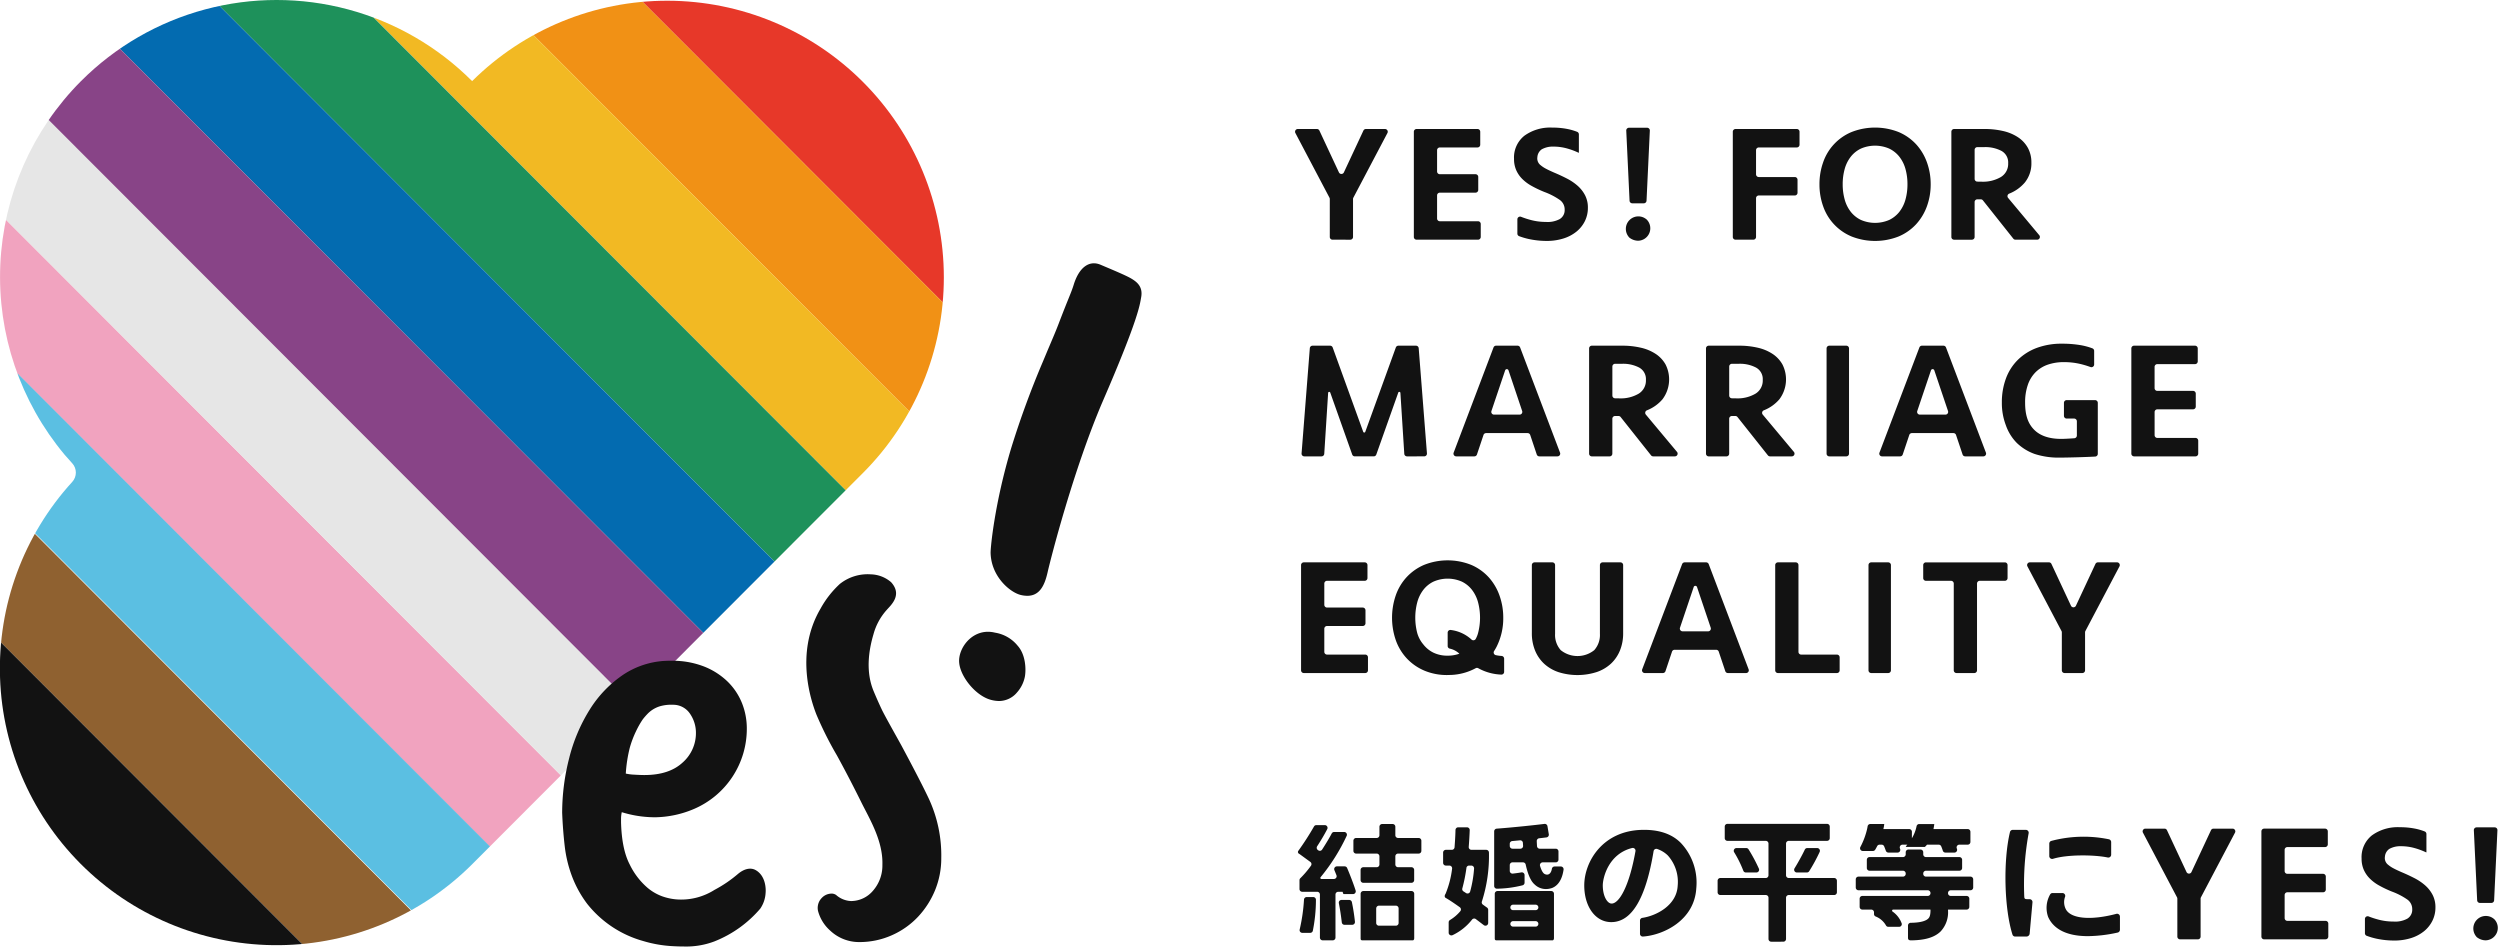 <svg xmlns="http://www.w3.org/2000/svg" xmlns:xlink="http://www.w3.org/1999/xlink" width="580.869" height="220.418" viewBox="0 0 580.869 220.418">
  <defs>
    <clipPath id="clip-path">
      <path id="パス_2474" data-name="パス 2474" d="M81.83,81.854a64.4,64.4,0,0,0-3.8,86.825c.455.542,1.113,1.274,1.754,1.973a3.2,3.2,0,0,1,.007,4.326,64.294,64.294,0,0,0,92.905,88.852l90.871-90.984A64.295,64.295,0,0,0,172.7,81.86l-.006-.007a64.19,64.19,0,0,0-90.86,0" transform="translate(-63.004 -63.012)" fill="none"/>
    </clipPath>
  </defs>
  <g id="グループ_16951" data-name="グループ 16951" transform="translate(-63.004 -63.012)">
    <g id="グループ_273" data-name="グループ 273" transform="translate(63.004 63.012)" clip-path="url(#clip-path)">
      <path id="パス_2476" data-name="パス 2476" d="M.157.015,23.563,0l-.157,249.079L0,249.094Z" transform="translate(-22.85 60.14) rotate(-45)" fill="#f1a3bf"/>
      <path id="パス_2477" data-name="パス 2477" d="M.157.015,23.563,0l-.157,249.079L0,249.094Z" transform="translate(92.933 -55.789) rotate(-45)" fill="#e73829"/>
      <path id="パス_2478" data-name="パス 2478" d="M.157.015,23.563,0l-.157,249.079L0,249.094Z" transform="translate(76.393 -39.228) rotate(-45)" fill="#f19115"/>
      <path id="パス_2479" data-name="パス 2479" d="M.157.015,23.563,0l-.157,249.079L0,249.094Z" transform="translate(59.852 -22.667) rotate(-45)" fill="#f2b923"/>
      <path id="パス_2480" data-name="パス 2480" d="M.157.015,23.563,0l-.157,249.079L0,249.094Z" transform="translate(43.311 -6.105) rotate(-45)" fill="#1e915b"/>
      <path id="パス_2481" data-name="パス 2481" d="M.157.015,23.563,0l-.157,249.079L0,249.094Z" transform="translate(-6.31 43.579) rotate(-45)" fill="#e6e6e6"/>
      <path id="パス_2482" data-name="パス 2482" d="M.157.015,23.563,0l-.157,249.079L0,249.094Z" transform="translate(26.771 10.456) rotate(-45)" fill="#036bb0"/>
      <path id="パス_2483" data-name="パス 2483" d="M.157.015,23.563,0l-.157,249.079L0,249.094Z" transform="translate(10.23 27.017) rotate(-45)" fill="#884487"/>
      <path id="パス_2484" data-name="パス 2484" d="M.157.015,23.563,0l-.157,249.079L0,249.094Z" transform="translate(-55.931 93.263) rotate(-45)" fill="#8f6130"/>
      <path id="パス_2485" data-name="パス 2485" d="M.157.015,23.563,0l-.157,249.079L0,249.094Z" transform="translate(-72.472 109.824) rotate(-45)" fill="#121212"/>
      <path id="パス_2486" data-name="パス 2486" d="M.157.015,23.51,0l-.157,249.079L0,249.094Z" transform="translate(-39.301 76.611) rotate(-45)" fill="#5bbfe2"/>
    </g>
    <path id="合体_16" data-name="合体 16" d="M25.507,190.181A28.873,28.873,0,0,1,18.834,189a25.23,25.23,0,0,1-13.006-8.626,25.645,25.645,0,0,1-3.548-6.427,29.545,29.545,0,0,1-1.689-7.019q-.423-3.635-.591-7.7a51.114,51.114,0,0,1,1.6-12.6,39.11,39.11,0,0,1,4.815-11.418,26.95,26.95,0,0,1,7.939-8.2,19.433,19.433,0,0,1,10.979-3.129,20.158,20.158,0,0,1,7.685,1.353,16.548,16.548,0,0,1,5.49,3.552,14.591,14.591,0,0,1,3.295,4.99,15.822,15.822,0,0,1,1.1,5.834A20.256,20.256,0,0,1,30.658,158.3a23.842,23.842,0,0,1-9.036,1.945,26.208,26.208,0,0,1-7.771-1.184,7.465,7.465,0,0,0-.169,1.437v.93q.164,6.26,2.027,9.81a16.7,16.7,0,0,0,4.053,5.328,11.194,11.194,0,0,0,4.224,2.283,12.906,12.906,0,0,0,3.351.514,14.44,14.44,0,0,0,8.051-2.244,29.9,29.9,0,0,0,5.466-3.714c1.6-1.334,3.054-1.467,4.077-.9,2.408,1.339,2.427,4.467,2.337,5.309a7.089,7.089,0,0,1-1.238,3.657,27.146,27.146,0,0,1-10.642,7.609,18.451,18.451,0,0,1-7.1,1.189C27.466,190.27,26.548,190.242,25.507,190.181Zm-2.788-55.731a6.779,6.779,0,0,0-2.8,1.68,15.749,15.749,0,0,0-1.2,1.376,20.511,20.511,0,0,0-1.573,2.781,23.4,23.4,0,0,0-1.437,3.806,32.937,32.937,0,0,0-.926,6,11.128,11.128,0,0,0,2.024.254c.956.058,1.715.084,2.281.084q5.74,0,8.869-2.875a9.092,9.092,0,0,0,3.124-6.933,7.8,7.8,0,0,0-1.352-4.4,4.675,4.675,0,0,0-3.716-2.115c-.208-.01-.417-.015-.625-.015A9.4,9.4,0,0,0,22.718,134.451Zm39.556,52.125a9.27,9.27,0,0,1-2.832-4.591,3.363,3.363,0,0,1,.442-2.458,4.509,4.509,0,0,1,.583-.689,3.151,3.151,0,0,1,1.892-.846,1.861,1.861,0,0,1,1.292.309,5.574,5.574,0,0,0,3.487,1.411,6.713,6.713,0,0,0,5.067-2.383,8.906,8.906,0,0,0,2.2-6.034c.174-5.567-2.985-10.665-4.9-14.531s-3.8-7.49-5.658-10.879a81.675,81.675,0,0,1-4.814-9.608c-.9-2.357-5.234-13.922,1.014-24.535a22.5,22.5,0,0,1,4.476-5.717A10.37,10.37,0,0,1,71.7,103.8a7.477,7.477,0,0,1,4.73,1.826c2.718,3-.109,5.382-1.013,6.432a13.879,13.879,0,0,0-3.088,5.681c-2,6.763-.887,10.976.047,13.217.47,1.128,1.208,2.834,1.943,4.368s3.965,7.224,4.644,8.5,4.339,8.072,6.25,12.149a31.242,31.242,0,0,1,2.872,13.737,19.476,19.476,0,0,1-1.435,7.464,20.246,20.246,0,0,1-3.97,6.194,18.768,18.768,0,0,1-6.08,4.287A18.434,18.434,0,0,1,69,189.24,9.759,9.759,0,0,1,62.275,186.576Zm218.651,2.58a.635.635,0,0,1-.636-.635v-9.574a.636.636,0,0,0-.635-.637H269.1a.635.635,0,0,1-.635-.635v-2.68a.636.636,0,0,1,.635-.636h10.55a.636.636,0,0,0,.635-.636v-7.362a.636.636,0,0,0-.635-.636h-8.893a.635.635,0,0,1-.635-.636v-2.68a.635.635,0,0,1,.635-.635h23.129a.636.636,0,0,1,.637.635v2.68a.636.636,0,0,1-.637.636H285a.637.637,0,0,0-.637.636v7.362a.637.637,0,0,0,.637.636h10.548a.636.636,0,0,1,.637.636v2.68a.635.635,0,0,1-.637.635H285a.638.638,0,0,0-.637.637v9.574a.634.634,0,0,1-.634.635Zm140.62-.706a16.347,16.347,0,0,1-2.263-.664.635.635,0,0,1-.413-.6v-3.311a.629.629,0,0,1,.858-.592,20.228,20.228,0,0,0,2.243.734,13.607,13.607,0,0,0,3.528.458,5.916,5.916,0,0,0,3.194-.655,2.412,2.412,0,0,0,1.165-2.221,2.708,2.708,0,0,0-1.158-2.252,15.762,15.762,0,0,0-3.548-1.832,25.184,25.184,0,0,1-3.008-1.431,9.639,9.639,0,0,1-2.2-1.659,6.682,6.682,0,0,1-1.37-2.043,6.391,6.391,0,0,1-.482-2.537,6.455,6.455,0,0,1,2.41-5.4,10.2,10.2,0,0,1,6.461-1.889,17.771,17.771,0,0,1,3.817.382,13.386,13.386,0,0,1,1.977.6.64.64,0,0,1,.4.6v4.176l-.027.107a16.388,16.388,0,0,0-2.835-1.05,11.581,11.581,0,0,0-3.028-.4,5.25,5.25,0,0,0-2.738.63,2.4,2.4,0,0,0-1.016,1.812,1.974,1.974,0,0,0,.783,1.9,6.619,6.619,0,0,0,1.216.8q.751.4,1.909.9,1.541.65,2.95,1.374a12.218,12.218,0,0,1,2.489,1.68,7.654,7.654,0,0,1,1.735,2.213,6.2,6.2,0,0,1,.656,2.9,6.907,6.907,0,0,1-.694,3.092,7.319,7.319,0,0,1-1.947,2.442,9.154,9.154,0,0,1-3.028,1.6,12.772,12.772,0,0,1-3.935.572A19.732,19.732,0,0,1,421.546,188.45Zm-204.44.389c-.362,0-.418-.182-.418-.478V178.019a.638.638,0,0,1,.637-.637h12.482a.637.637,0,0,1,.637.637v10.306c0,.27-.117.514-.33.514Zm3.2-3.824a.636.636,0,0,0,.635.637h5.241a.636.636,0,0,0,0-1.273h-5.241A.634.634,0,0,0,220.311,185.016Zm0-3.824a.635.635,0,0,0,.635.635h5.241a.636.636,0,0,0,0-1.272h-5.241A.635.635,0,0,0,220.311,181.192Zm-34.368,7.647c-.36,0-.417-.182-.417-.478V178.019a.637.637,0,0,1,.637-.637h11.179a.637.637,0,0,1,.636.637v10.306c0,.27-.119.514-.331.514Zm3.2-7.42V184.8a.638.638,0,0,0,.638.637h3.935a.637.637,0,0,0,.636-.637V181.42a.637.637,0,0,0-.636-.637h-3.935A.638.638,0,0,0,189.147,181.42Zm-12.439,7.42a.637.637,0,0,1-.637-.637V178.193a.637.637,0,0,0-.635-.638h-3.472a.636.636,0,0,1-.638-.636v-2.054a.645.645,0,0,1,.212-.474,22.382,22.382,0,0,0,2.445-2.879.635.635,0,0,0-.135-.892c-.507-.371-1.246-.907-2.406-1.755l0,0-.335-.22a.459.459,0,0,1-.041-.618,64.551,64.551,0,0,0,3.627-5.633.625.625,0,0,1,.552-.326l1.959,0a.635.635,0,0,1,.572.922c-.64,1.247-1.5,2.692-2.346,3.993a.642.642,0,0,0,.161.869l.091.066a.631.631,0,0,0,.9-.169c.921-1.423,1.727-2.774,2.232-3.741a.635.635,0,0,1,.565-.346h2.326a.636.636,0,0,1,.6.86,44.784,44.784,0,0,1-6.081,9.652.251.251,0,0,0,.2.408h2.9a.639.639,0,0,0,.59-.875c-.178-.446-.337-.84-.478-1.18a.636.636,0,0,1,.591-.877h1.783a.629.629,0,0,1,.582.38c.478,1.087,1.529,3.776,1.98,5.239a.634.634,0,0,1-.611.82h-2c-.106,0-.231.038-.288-.139-.044-.133-.089-.259-.135-.39h-1.014a.636.636,0,0,0-.636.638V188.2a.637.637,0,0,1-.637.637Zm268.233-.681a.805.805,0,0,1-.172-.174,2.909,2.909,0,0,1,4.1-4.105.766.766,0,0,1,.173.174,2.89,2.89,0,0,1-2.136,4.786A3.354,3.354,0,0,1,444.941,188.158ZM312.7,188.2v-2.8a.64.64,0,0,1,.64-.636c2.739-.031,3.695-.621,4.045-.963.243-.237.542-.61.542-1.94v-.166h-8.671a.251.251,0,0,0-.153.45,5.712,5.712,0,0,1,2.142,2.786.626.626,0,0,1-.622.768h-2.5a.643.643,0,0,1-.566-.374,4.811,4.811,0,0,0-2.347-2.022.618.618,0,0,1-.406-.594v-.374a.636.636,0,0,0-.636-.641H302.1a.635.635,0,0,1-.635-.636v-1.9a.635.635,0,0,1,.635-.636H317.29a.637.637,0,0,0,.636-.637v-.043a.637.637,0,0,0-.636-.637H301.2a.636.636,0,0,1-.636-.636v-1.9a.636.636,0,0,1,.636-.636h10.334a.637.637,0,0,0,.637-.637v-.094a.637.637,0,0,0-.637-.637h-7.762a.636.636,0,0,1-.636-.636v-1.9a.636.636,0,0,1,.636-.636h7.762a.637.637,0,0,0,.637-.637v-.479a.636.636,0,0,1,.636-.637h2.8a.638.638,0,0,1,.637.637v.479a.637.637,0,0,0,.637.637h7.761a.636.636,0,0,1,.636.636v1.9a.636.636,0,0,1-.636.636h-7.761a.637.637,0,0,0-.637.637v.094a.637.637,0,0,0,.637.637h10.333a.636.636,0,0,1,.637.636v1.9a.636.636,0,0,1-.637.636h-4.577a.636.636,0,0,0-.635.637v.043a.636.636,0,0,0,.635.637h3.676a.637.637,0,0,1,.637.636v1.9a.637.637,0,0,1-.637.636H322v.166a6.5,6.5,0,0,1-1.717,4.909c-1.415,1.385-3.634,2.051-6.943,2.076C312.823,188.816,312.7,188.62,312.7,188.2Zm82.751.407a.637.637,0,0,1-.636-.636V163.519a.637.637,0,0,1,.636-.636h14.156a.636.636,0,0,1,.635.636v3.014a.636.636,0,0,1-.635.636h-8.757a.635.635,0,0,0-.636.636v4.944a.635.635,0,0,0,.636.635h8.295a.636.636,0,0,1,.634.637v3.013a.635.635,0,0,1-.634.636h-8.295a.635.635,0,0,0-.636.636v5.37a.635.635,0,0,0,.636.635h8.874a.636.636,0,0,1,.635.636v3.014a.636.636,0,0,1-.635.636Zm-19.53,0a.637.637,0,0,1-.637-.636v-8.822a.633.633,0,0,0-.073-.3l-7.92-15.03a.637.637,0,0,1,.561-.934H372.3a.635.635,0,0,1,.576.367l4.537,9.716a.635.635,0,0,0,1.151,0l4.537-9.716a.637.637,0,0,1,.577-.367h4.443a.637.637,0,0,1,.561.934l-7.921,15.03a.633.633,0,0,0-.073.3v8.822a.636.636,0,0,1-.635.636Zm-125.491-1.286v-3.06a.641.641,0,0,1,.539-.643c3.164-.458,8.02-2.861,8.224-7.515a9.169,9.169,0,0,0-2.3-6.989,6.561,6.561,0,0,0-2.454-1.5.642.642,0,0,0-.848.505c-1.8,10.941-5.053,16.485-9.836,16.485-3.678,0-6.273-3.589-6.273-8.533,0-5.4,4.175-12.7,13.458-12.9,3.683-.081,6.818.821,9.027,3.084a13.443,13.443,0,0,1,3.545,10.494c-.453,7.524-7.748,10.9-12.4,11.208h-.043A.639.639,0,0,1,250.429,187.316Zm-1.839-19.934c-5.58,1.405-6.806,7.041-6.806,8.683,0,2.527,1.06,4.225,2.049,4.225,1.711,0,4.066-3.832,5.546-12.175a.641.641,0,0,0-.789-.733Zm89.024,20.573a.663.663,0,0,1-.64-.456c-1.917-6.05-2.185-17.136-.578-23.833a.663.663,0,0,1,.652-.5h3.029a.666.666,0,0,1,.649.819,66.43,66.43,0,0,0-1.012,14.682c.031.344.031.6.627.6l.623.005a.669.669,0,0,1,.658.737l-.662,7.346a.772.772,0,0,1-.763.6Zm7.663-4.519a6.269,6.269,0,0,1,.454-5.273.645.645,0,0,1,.577-.32h2.261a.66.66,0,0,1,.646.825,3.613,3.613,0,0,0,.235,3.076c1.322,2.132,5.934,2.446,11.65.936a.668.668,0,0,1,.845.641v3.05a.682.682,0,0,1-.535.659,33.418,33.418,0,0,1-6.926.83C348.636,187.858,346.23,185.552,345.278,183.435Zm-139.3,3.627v-2.417a.634.634,0,0,1,.313-.541,9.314,9.314,0,0,0,2.4-2.055.632.632,0,0,0-.132-.909c-1.242-.888-2.42-1.686-3.292-2.181-.15-.087-.371-.391-.026-.916a.536.536,0,0,0,.033-.062,22.489,22.489,0,0,0,1.5-5.79.637.637,0,0,0-.629-.73h-.822a.635.635,0,0,1-.636-.635v-2.388a.635.635,0,0,1,.636-.635h1.386a.64.64,0,0,0,.635-.586c.132-1.653.2-3.1.218-4.019a.636.636,0,0,1,.634-.626h2.035a.633.633,0,0,1,.636.65c-.027.854-.1,2.253-.227,3.891a.637.637,0,0,0,.633.69h3.425a.639.639,0,0,1,.639.642A34.569,34.569,0,0,1,213.7,179.8a.631.631,0,0,0,.222.732c.315.23.593.437.956.686a.646.646,0,0,1,.281.528V184.8a.634.634,0,0,1-1.016.509c-.5-.378-1.137-.866-1.852-1.407a.635.635,0,0,0-.887.125,12.588,12.588,0,0,1-4.505,3.6.653.653,0,0,1-.286.066A.636.636,0,0,1,205.974,187.062Zm4.127-15.053a36.826,36.826,0,0,1-.953,4.745.628.628,0,0,0,.27.708c.2.126.394.255.587.382a.632.632,0,0,0,.957-.337,27.259,27.259,0,0,0,.914-5.351.644.644,0,0,0-.636-.694h-.513A.635.635,0,0,0,210.1,172.009ZM171.977,187.1a.631.631,0,0,1-.614-.793,41.034,41.034,0,0,0,1-6.926.634.634,0,0,1,.634-.6H174.5a.632.632,0,0,1,.637.641,36.625,36.625,0,0,1-.725,7.211.63.63,0,0,1-.616.467Zm9.8-1.868a.64.64,0,0,1-.632-.57c-.192-1.641-.392-2.955-.683-4.455a.636.636,0,0,1,.625-.756h1.771a.648.648,0,0,1,.632.509,44.91,44.91,0,0,1,.71,4.568.64.64,0,0,1-.638.7Zm263.8-5.087a.634.634,0,0,1-.633-.607l-.768-16.285a.635.635,0,0,1,.634-.665h4.21a.637.637,0,0,1,.635.665l-.769,16.285a.636.636,0,0,1-.635.607ZM225.894,175.8c-.868-.753-1.551-2.424-2.021-4.573a.636.636,0,0,0-.62-.508h-2.444a.635.635,0,0,0-.636.635V172.7a.639.639,0,0,0,.712.632c.8-.091,1.488-.193,1.989-.281a.632.632,0,0,1,.739.627v1.757a.631.631,0,0,1-.448.611,25.559,25.559,0,0,1-5.977.793.632.632,0,0,1-.638-.638V163.538a.636.636,0,0,1,.613-.652c3.933-.288,9.192-.862,11.069-1.1a.633.633,0,0,1,.7.528l.311,1.874a.634.634,0,0,1-.543.735c-.419.054-1,.123-1.688.2a.643.643,0,0,0-.567.656q.022.611.061,1.181a.633.633,0,0,0,.635.588h3.714a.636.636,0,0,1,.635.636v1.9a.637.637,0,0,1-.635.637h-3.035a.642.642,0,0,0-.612.821c.31,1.05.688,1.71,1.1,1.9.988.44,1.5-.326,1.649-1.216a.638.638,0,0,1,.624-.546h1.462a.644.644,0,0,1,.631.739c-.45,3.118-1.941,3.979-2.7,4.267a4.421,4.421,0,0,1-1.423.234A3.75,3.75,0,0,1,225.894,175.8Zm-3.356-10.2c-.588.057-1.187.115-1.787.17a.636.636,0,0,0-.578.632v.509a.636.636,0,0,0,.636.636h1.83a.632.632,0,0,0,.63-.684c-.017-.219-.031-.442-.044-.663a.625.625,0,0,0-.688-.6Zm-36.389,9.874a.636.636,0,0,1-.636-.636v-2.354a.636.636,0,0,1,.636-.636h3.106a.636.636,0,0,0,.635-.637v-1.893a.636.636,0,0,0-.635-.636h-4.776a.637.637,0,0,1-.637-.637v-2.352a.637.637,0,0,1,.637-.637h4.776a.636.636,0,0,0,.635-.636v-1.972a.637.637,0,0,1,.636-.637h2.425a.637.637,0,0,1,.637.637v1.972a.636.636,0,0,0,.636.636H199a.636.636,0,0,1,.635.637v2.352a.636.636,0,0,1-.635.637h-4.776a.636.636,0,0,0-.636.636v1.893a.636.636,0,0,0,.636.637h3.1a.636.636,0,0,1,.637.636v2.354a.636.636,0,0,1-.637.636Zm100.735-2.4a.635.635,0,0,1-.541-.968c1.036-1.691,2-3.514,2.381-4.345a.629.629,0,0,1,.573-.362h2.3a.634.634,0,0,1,.579.9,39.7,39.7,0,0,1-2.438,4.486.638.638,0,0,1-.536.289Zm-11.851,0a.635.635,0,0,1-.6-.428,26.379,26.379,0,0,0-2.123-4.278.636.636,0,0,1,.541-.969h2.268a.626.626,0,0,1,.53.285,38.165,38.165,0,0,1,2.41,4.5.634.634,0,0,1-.585.886Zm70.495-3.807v-2.889a.658.658,0,0,1,.466-.641,29.27,29.27,0,0,1,13.4-.377.671.671,0,0,1,.515.658v2.919a.663.663,0,0,1-.791.656c-3.029-.645-9.337-.742-12.711.3a.711.711,0,0,1-.211.032A.664.664,0,0,1,345.527,169.263Zm-24.134-.817a.636.636,0,0,1-.606-.455c-.1-.319-.224-.652-.367-.994a.645.645,0,0,0-.591-.392h-2.712a4.464,4.464,0,0,1-.5.533l-4.179,0s-.41-.023-.157-.234a2.58,2.58,0,0,0,.262-.3h-1.124a.639.639,0,0,0-.587.883c.012.029.023.059.036.088a.637.637,0,0,1-.593.871h-2.118a.646.646,0,0,1-.6-.418c-.161-.429-.27-.729-.4-1.037a.637.637,0,0,0-.586-.387h-.47a.641.641,0,0,0-.573.36c-.15.3-.3.576-.456.822a.617.617,0,0,1-.532.287H302.2a.633.633,0,0,1-.559-.936,17.3,17.3,0,0,0,1.54-4.09v-.069h.015c.053-.232.093-.447.123-.638a.63.63,0,0,1,.626-.53h3.237a7.586,7.586,0,0,1-.2,1.168h5.988a.637.637,0,0,1,.637.637v1.5a8.812,8.812,0,0,0,1.08-2.768.633.633,0,0,1,.625-.535h3.5c-.046.377-.11.771-.188,1.168h7.944a.636.636,0,0,1,.636.637v2.352a.636.636,0,0,1-.636.637h-1.938a.634.634,0,0,0-.6.843c.018.049.034.1.052.148a.641.641,0,0,1-.6.851ZM99.644,132.968c-3.652-.945-7.418-5.7-7.418-9.073s3.449-7.735,8.33-6.549a8.5,8.5,0,0,1,5.3,3.068c1.852,2.078,1.941,5.433,1.674,7.048a7.727,7.727,0,0,1-1.817,3.743,5.479,5.479,0,0,1-4.177,2.027A7.563,7.563,0,0,1,99.644,132.968ZM231.437,126.5a9.249,9.249,0,0,1-3.318-1.97,8.672,8.672,0,0,1-2.083-3.069,10.509,10.509,0,0,1-.731-4V101.652a.635.635,0,0,1,.634-.636h4.129a.635.635,0,0,1,.636.636V117.6a5.3,5.3,0,0,0,1.311,3.811,6.215,6.215,0,0,0,7.791,0,5.29,5.29,0,0,0,1.313-3.811V101.652a.635.635,0,0,1,.635-.636h4.13a.635.635,0,0,1,.635.636v15.814a10.486,10.486,0,0,1-.733,4,8.667,8.667,0,0,1-2.083,3.069,9.232,9.232,0,0,1-3.337,1.97,14.7,14.7,0,0,1-8.928,0Zm-31.192-.367a11.946,11.946,0,0,1-4.07-2.878,12.166,12.166,0,0,1-2.506-4.227,16.032,16.032,0,0,1,0-10.292,12.146,12.146,0,0,1,2.506-4.247,11.957,11.957,0,0,1,4.07-2.877,14.743,14.743,0,0,1,10.992,0,11.779,11.779,0,0,1,4.05,2.877,12.569,12.569,0,0,1,2.506,4.247,15.175,15.175,0,0,1,.868,5.136,14.71,14.71,0,0,1-1.523,6.7,10.773,10.773,0,0,1-.6,1.04.63.63,0,0,0,.38.959,8.339,8.339,0,0,0,1.333.187.644.644,0,0,1,.616.634v3.063a.636.636,0,0,1-.655.639,11.916,11.916,0,0,1-5.353-1.479.616.616,0,0,0-.6-.01,13.076,13.076,0,0,1-5.784,1.57c-.257,0-.5.02-.733.02A13.5,13.5,0,0,1,200.245,126.136Zm2.2-20.64a6.661,6.661,0,0,0-2.353,1.911,8.233,8.233,0,0,0-1.408,2.877,14.153,14.153,0,0,0,0,7.183,7.048,7.048,0,0,0,1.408,2.622A6.685,6.685,0,0,0,202.443,122a7.37,7.37,0,0,0,3.3.694,7.749,7.749,0,0,0,2.719-.455,4.681,4.681,0,0,0-2.2-1.175.622.622,0,0,1-.517-.62v-3.088a.627.627,0,0,1,.661-.636,8.708,8.708,0,0,1,4.91,2.257.628.628,0,0,0,.95-.178,6.16,6.16,0,0,0,.536-1.334,14.122,14.122,0,0,0,0-7.183,8.232,8.232,0,0,0-1.406-2.877,6.67,6.67,0,0,0-2.354-1.911,8.166,8.166,0,0,0-6.595,0ZM349.08,126.734a.634.634,0,0,1-.635-.635v-8.823a.637.637,0,0,0-.074-.3l-7.92-15.03a.636.636,0,0,1,.562-.933h4.443a.636.636,0,0,1,.574.366l4.538,9.716a.635.635,0,0,0,1.15,0l4.537-9.716a.639.639,0,0,1,.577-.366h4.444a.637.637,0,0,1,.562.933l-7.922,15.03a.656.656,0,0,0-.073.3V126.1a.634.634,0,0,1-.634.635Zm-25.11,0a.635.635,0,0,1-.635-.635v-20.16a.636.636,0,0,0-.635-.636h-5.827a.635.635,0,0,1-.636-.636v-3.013a.636.636,0,0,1,.636-.636H335.2a.635.635,0,0,1,.635.636v3.013a.635.635,0,0,1-.635.636h-5.826a.636.636,0,0,0-.635.636V126.1a.636.636,0,0,1-.637.635Zm-19.811,0a.634.634,0,0,1-.635-.635V101.652a.635.635,0,0,1,.635-.636H308.1a.636.636,0,0,1,.636.636V126.1a.635.635,0,0,1-.636.635Zm-21.675,0a.635.635,0,0,1-.635-.635V101.652a.636.636,0,0,1,.635-.636h4.13a.636.636,0,0,1,.637.636v20.159a.635.635,0,0,0,.635.636h8.3a.635.635,0,0,1,.635.635V126.1a.634.634,0,0,1-.635.635Zm-11.632,0a.638.638,0,0,1-.6-.434l-1.522-4.538a.634.634,0,0,0-.6-.435H258.47a.635.635,0,0,0-.6.435l-1.521,4.538a.637.637,0,0,1-.6.434h-4.212a.636.636,0,0,1-.594-.863l9.275-24.444a.638.638,0,0,1,.6-.411h4.985a.635.635,0,0,1,.594.411l9.276,24.444a.637.637,0,0,1-.6.863Zm-7.943-19.985-3.185,9.452a.637.637,0,0,0,.6.84h5.941a.637.637,0,0,0,.6-.84l-3.184-9.452a.41.41,0,0,0-.777,0Zm-90.591,19.985a.635.635,0,0,1-.635-.635V101.652a.636.636,0,0,1,.635-.636h14.159a.635.635,0,0,1,.635.636v3.013a.635.635,0,0,1-.635.636h-8.759a.637.637,0,0,0-.635.636v4.944a.637.637,0,0,0,.635.637h8.295a.636.636,0,0,1,.637.635v3.013a.637.637,0,0,1-.637.637h-8.295a.636.636,0,0,0-.635.635v5.37a.636.636,0,0,0,.635.636h8.874a.636.636,0,0,1,.636.635V126.1a.635.635,0,0,1-.636.635ZM106.579,108.6c-2.486-.581-6.9-4.258-7.031-9.778-.03-1.244.945-11.58,4.8-24.411A209.251,209.251,0,0,1,111.729,54.3c2.2-5.282,2.716-6.345,3.615-8.7,2.352-6.149,2.939-7.231,3.506-9.071,1.22-3.975,3.557-5.809,6.257-4.659,2.292.979,5.771,2.408,7.072,3.173s2.8,1.877,2.357,4.339c-.312,1.761-.6,4.974-8.956,24.265-6.728,15.678-12.011,36.256-12.795,39.7-.677,2.978-1.812,5.441-4.715,5.441A6.568,6.568,0,0,1,106.579,108.6ZM342.132,75.831a11.578,11.578,0,0,1-4.173-2.588,10.975,10.975,0,0,1-2.522-4.094,14.389,14.389,0,0,1-.927-5.271,15.824,15.824,0,0,1,.946-5.58,11.828,11.828,0,0,1,2.758-4.324,12.459,12.459,0,0,1,4.4-2.781,16.5,16.5,0,0,1,5.9-.985,25.647,25.647,0,0,1,4.32.345,15.1,15.1,0,0,1,2.71.735.642.642,0,0,1,.411.6V55.04a.634.634,0,0,1-.86.589,21.176,21.176,0,0,0-2.531-.749,16.419,16.419,0,0,0-3.627-.386,11.313,11.313,0,0,0-3.741.581,7.5,7.5,0,0,0-2.834,1.743,7.69,7.69,0,0,0-1.813,2.941,12.316,12.316,0,0,0-.636,4.14c0,2.914.655,4.879,2.16,6.362,1.277,1.258,3.3,2.081,6.28,2.066.6,0,2.131-.075,3.008-.151a.635.635,0,0,0,.578-.635v-3.3a.635.635,0,0,0-.635-.636h-1.734a.635.635,0,0,1-.635-.636V63.954a.635.635,0,0,1,.635-.635h6.595a.636.636,0,0,1,.636.635V75.8a.634.634,0,0,1-.6.634c-1.969.121-6.473.242-8.036.242A18.047,18.047,0,0,1,342.132,75.831Zm23.1.559a.636.636,0,0,1-.636-.636V51.308a.636.636,0,0,1,.636-.636h14.158a.635.635,0,0,1,.634.636v3.013a.635.635,0,0,1-.634.636H370.63a.636.636,0,0,0-.635.636v4.944a.636.636,0,0,0,.635.637h8.3a.634.634,0,0,1,.635.635v3.013a.636.636,0,0,1-.635.637h-8.3A.635.635,0,0,0,370,66.1v5.37a.636.636,0,0,0,.635.636H379.5a.635.635,0,0,1,.636.635v3.014a.635.635,0,0,1-.636.636Zm-39.248,0a.638.638,0,0,1-.6-.434l-1.521-4.539a.637.637,0,0,0-.6-.435H313.6a.635.635,0,0,0-.6.435l-1.521,4.539a.64.64,0,0,1-.6.434h-4.213a.637.637,0,0,1-.594-.864l9.275-24.443a.638.638,0,0,1,.6-.411h4.984a.638.638,0,0,1,.6.411l9.275,24.443a.637.637,0,0,1-.594.864ZM318.04,56.4l-3.186,9.452a.637.637,0,0,0,.6.84H321.4a.636.636,0,0,0,.6-.84L318.816,56.4a.409.409,0,0,0-.776,0ZM294.418,76.39a.635.635,0,0,1-.635-.636V51.308a.635.635,0,0,1,.635-.636h3.947a.635.635,0,0,1,.635.636V75.753a.634.634,0,0,1-.635.636Zm-13.771,0a.639.639,0,0,1-.5-.24l-7.062-8.9a.634.634,0,0,0-.5-.24h-.795a.636.636,0,0,0-.635.636v8.111a.636.636,0,0,1-.636.636H266.4a.636.636,0,0,1-.635-.636V51.308a.636.636,0,0,1,.635-.636h7.041a18.786,18.786,0,0,1,4.4.482,10.409,10.409,0,0,1,3.452,1.467,7.08,7.08,0,0,1,2.257,2.453,7.689,7.689,0,0,1-.733,8.052,9.193,9.193,0,0,1-3.637,2.573.636.636,0,0,0-.225.992l7.232,8.655a.636.636,0,0,1-.487,1.044ZM271.16,55.516v6.745a.635.635,0,0,0,.625.635l.994.016a8.219,8.219,0,0,0,4.474-1.081,3.557,3.557,0,0,0,1.7-3.206,3.047,3.047,0,0,0-1.544-2.857,7.98,7.98,0,0,0-4.011-.889h-1.6A.636.636,0,0,0,271.16,55.516ZM253.5,76.39a.636.636,0,0,1-.5-.24l-7.064-8.9a.635.635,0,0,0-.5-.24h-.794a.637.637,0,0,0-.634.636v8.111a.635.635,0,0,1-.635.636h-4.13a.635.635,0,0,1-.635-.636V51.308a.636.636,0,0,1,.635-.636h7.04a18.8,18.8,0,0,1,4.4.482,10.435,10.435,0,0,1,3.452,1.467,7.1,7.1,0,0,1,2.256,2.453,7.685,7.685,0,0,1-.734,8.052,9.169,9.169,0,0,1-3.637,2.573.634.634,0,0,0-.223.992l7.231,8.655a.636.636,0,0,1-.487,1.044Zm-9.486-20.873v6.745a.635.635,0,0,0,.626.635l.993.016a8.225,8.225,0,0,0,4.475-1.081,3.558,3.558,0,0,0,1.7-3.206,3.05,3.05,0,0,0-1.542-2.857,7.991,7.991,0,0,0-4.011-.889h-1.6A.637.637,0,0,0,244.014,55.516ZM227.045,76.39a.636.636,0,0,1-.6-.434l-1.521-4.539a.637.637,0,0,0-.6-.435h-9.654a.636.636,0,0,0-.6.435l-1.522,4.539a.636.636,0,0,1-.6.434h-4.212a.638.638,0,0,1-.6-.864L216.4,51.082a.633.633,0,0,1,.594-.411h4.985a.637.637,0,0,1,.6.411l9.275,24.443a.637.637,0,0,1-.594.864ZM219.1,56.4l-3.186,9.452a.637.637,0,0,0,.6.84h5.941a.637.637,0,0,0,.6-.84L219.88,56.4a.409.409,0,0,0-.776,0ZM196.3,76.39a.637.637,0,0,1-.636-.6l-.9-14.143a.256.256,0,0,0-.5-.069l-5.1,14.386a.636.636,0,0,1-.6.424h-4.4a.639.639,0,0,1-.6-.424l-5.1-14.392a.254.254,0,0,0-.493.069l-.9,14.149a.638.638,0,0,1-.637.6h-4a.637.637,0,0,1-.635-.688l1.916-24.441a.638.638,0,0,1,.636-.589h4.079a.641.641,0,0,1,.6.42l7.094,19.594a.255.255,0,0,0,.479,0L193.7,51.092a.639.639,0,0,1,.6-.42h4.078a.638.638,0,0,1,.636.589L200.93,75.7a.638.638,0,0,1-.635.688ZM299.556,25.282a11.766,11.766,0,0,1-6.575-7.021,15.068,15.068,0,0,1-.85-5.1,15.117,15.117,0,0,1,.85-5.075,11.742,11.742,0,0,1,6.575-7.042,14.921,14.921,0,0,1,10.993,0,11.773,11.773,0,0,1,4.05,2.844,12.382,12.382,0,0,1,2.506,4.2,14.826,14.826,0,0,1,.868,5.075,14.778,14.778,0,0,1-.868,5.1,12.431,12.431,0,0,1-2.506,4.18,11.742,11.742,0,0,1-4.05,2.842,14.906,14.906,0,0,1-10.993,0Zm2.2-20.4A6.666,6.666,0,0,0,299.4,6.775a8.114,8.114,0,0,0-1.408,2.842,13.075,13.075,0,0,0-.463,3.549,13.059,13.059,0,0,0,.463,3.549,8.106,8.106,0,0,0,1.408,2.844,6.7,6.7,0,0,0,2.353,1.89,8.27,8.27,0,0,0,6.6,0,6.7,6.7,0,0,0,2.353-1.89,8.112,8.112,0,0,0,1.408-2.844,13.009,13.009,0,0,0,.463-3.549,13.025,13.025,0,0,0-.463-3.549A8.12,8.12,0,0,0,310.7,6.775a6.665,6.665,0,0,0-2.353-1.889,8.258,8.258,0,0,0-6.6,0ZM224.617,25.893a16.4,16.4,0,0,1-2.263-.664.636.636,0,0,1-.413-.6V21.318a.63.63,0,0,1,.859-.592,20.27,20.27,0,0,0,2.242.734,13.623,13.623,0,0,0,3.53.459,5.924,5.924,0,0,0,3.194-.655,2.413,2.413,0,0,0,1.163-2.22,2.708,2.708,0,0,0-1.155-2.252,15.775,15.775,0,0,0-3.549-1.832,25.382,25.382,0,0,1-3.009-1.432,9.639,9.639,0,0,1-2.2-1.659,6.7,6.7,0,0,1-1.37-2.042,6.4,6.4,0,0,1-.482-2.538,6.455,6.455,0,0,1,2.41-5.4A10.2,10.2,0,0,1,230.037,0a17.775,17.775,0,0,1,3.818.382,13.356,13.356,0,0,1,1.977.6.64.64,0,0,1,.4.6V5.76l-.026.106a16.4,16.4,0,0,0-2.835-1.05,11.626,11.626,0,0,0-3.028-.4,5.249,5.249,0,0,0-2.738.63,2.4,2.4,0,0,0-1.017,1.814,1.972,1.972,0,0,0,.784,1.9,6.619,6.619,0,0,0,1.216.8q.751.4,1.908.9,1.544.649,2.95,1.373a12.185,12.185,0,0,1,2.489,1.68,7.693,7.693,0,0,1,1.735,2.213,6.2,6.2,0,0,1,.655,2.9,6.9,6.9,0,0,1-.694,3.091,7.31,7.31,0,0,1-1.948,2.442,9.113,9.113,0,0,1-3.028,1.6,12.749,12.749,0,0,1-3.933.573A19.745,19.745,0,0,1,224.617,25.893Zm23.4-.291a.841.841,0,0,1-.174-.174,2.908,2.908,0,0,1,4.1-4.1.763.763,0,0,1,.174.173,2.89,2.89,0,0,1-2.137,4.785A3.353,3.353,0,0,1,248.015,25.6Zm89.654.443a.636.636,0,0,1-.5-.24l-7.063-8.9a.637.637,0,0,0-.5-.24h-.793a.635.635,0,0,0-.635.635v8.112a.636.636,0,0,1-.637.636h-4.129a.635.635,0,0,1-.635-.636V.963a.635.635,0,0,1,.635-.637h7.04a18.8,18.8,0,0,1,4.4.482,10.414,10.414,0,0,1,3.452,1.467,7.068,7.068,0,0,1,2.256,2.452,7.006,7.006,0,0,1,.81,3.437,7.026,7.026,0,0,1-1.543,4.615,9.2,9.2,0,0,1-3.637,2.573.634.634,0,0,0-.225.991L343.2,25a.636.636,0,0,1-.488,1.044ZM328.183,5.172v6.744a.636.636,0,0,0,.625.636l.994.017a8.219,8.219,0,0,0,4.474-1.081,3.559,3.559,0,0,0,1.7-3.206,3.05,3.05,0,0,0-1.542-2.857,8,8,0,0,0-4.013-.889h-1.6A.635.635,0,0,0,328.183,5.172ZM272.63,26.045a.635.635,0,0,1-.635-.636V.963a.635.635,0,0,1,.635-.637h14.234a.636.636,0,0,1,.636.637V3.977a.636.636,0,0,1-.636.637H278.03a.636.636,0,0,0-.635.636v5.6a.636.636,0,0,0,.635.637H286.4a.635.635,0,0,1,.635.635v3.014a.635.635,0,0,1-.635.636H278.03a.636.636,0,0,0-.635.636v9a.635.635,0,0,1-.635.636Zm-74.109,0a.635.635,0,0,1-.635-.636V.963a.635.635,0,0,1,.635-.637h14.157a.636.636,0,0,1,.635.637V3.977a.636.636,0,0,1-.635.637h-8.757a.636.636,0,0,0-.636.636v4.944a.637.637,0,0,0,.636.637h8.294a.635.635,0,0,1,.635.635V14.48a.637.637,0,0,1-.635.637h-8.294a.635.635,0,0,0-.636.635v5.37a.636.636,0,0,0,.636.636h8.873a.635.635,0,0,1,.636.635v3.014a.636.636,0,0,1-.636.636Zm-19.529,0a.636.636,0,0,1-.636-.636V16.588a.639.639,0,0,0-.073-.3L170.362,1.26a.636.636,0,0,1,.561-.934h4.444a.635.635,0,0,1,.576.366l4.537,9.716a.635.635,0,0,0,1.151,0L186.169.693a.637.637,0,0,1,.577-.366h4.443a.636.636,0,0,1,.561.934L183.83,16.29a.637.637,0,0,0-.073.3v8.821a.636.636,0,0,1-.637.636Zm69.649-8.453a.637.637,0,0,1-.635-.607L247.239.7a.637.637,0,0,1,.636-.666h4.208a.636.636,0,0,1,.635.666l-.768,16.284a.636.636,0,0,1-.635.607Z" transform="translate(193.621 92.659)" fill="#121212" stroke="rgba(0,0,0,0)" stroke-miterlimit="10" stroke-width="1"/>
  </g>
</svg>
